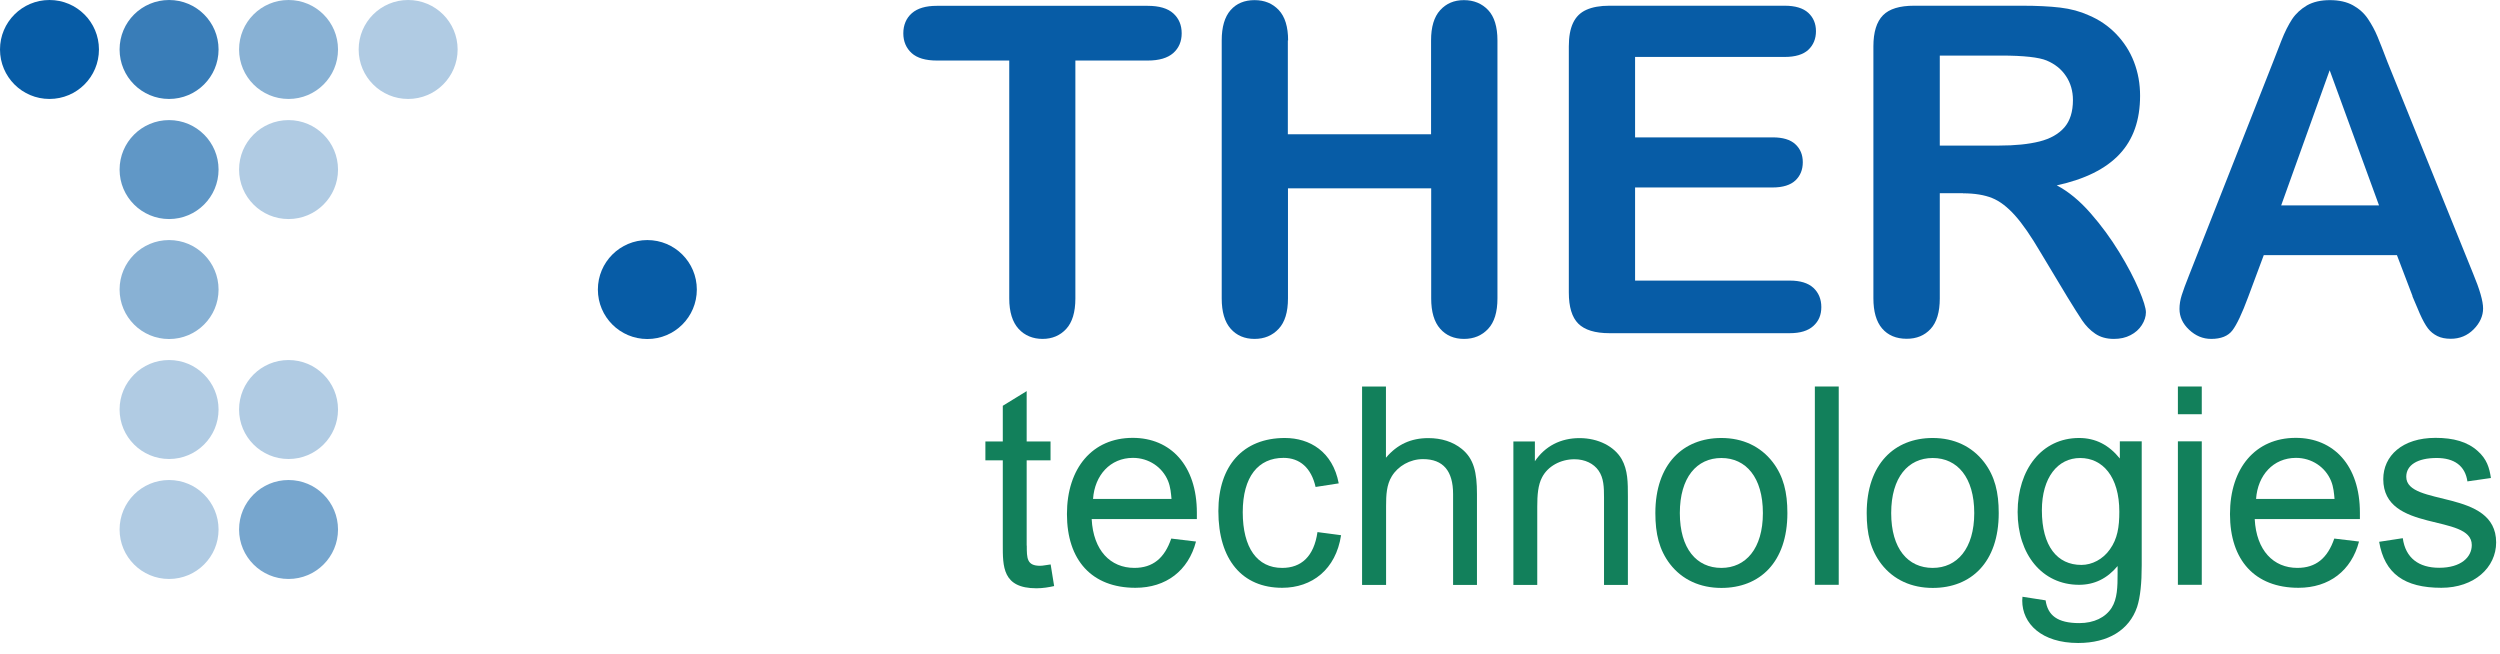 <svg width="153" height="40" viewBox="0 0 153 40" fill="none" xmlns="http://www.w3.org/2000/svg">
<path d="M70.242 3.705H65.813V18.268C65.813 19.105 65.623 19.729 65.25 20.132C64.878 20.535 64.391 20.741 63.805 20.741C63.219 20.741 62.709 20.535 62.336 20.124C61.964 19.713 61.766 19.097 61.766 18.268V3.705H57.337C56.645 3.705 56.128 3.553 55.793 3.249C55.458 2.944 55.283 2.541 55.283 2.039C55.283 1.537 55.458 1.111 55.808 0.806C56.158 0.502 56.668 0.357 57.33 0.357H70.242C70.942 0.357 71.466 0.51 71.809 0.822C72.151 1.133 72.319 1.537 72.319 2.039C72.319 2.541 72.144 2.944 71.801 3.249C71.451 3.553 70.934 3.705 70.242 3.705Z" fill="#075CA6"/>
<path d="M78.816 2.473V8.217H87.581V2.473C87.581 1.651 87.764 1.035 88.137 0.624C88.51 0.213 88.989 0.008 89.59 0.008C90.191 0.008 90.693 0.213 91.074 0.616C91.454 1.02 91.644 1.643 91.644 2.473V18.268C91.644 19.097 91.454 19.721 91.074 20.125C90.693 20.535 90.199 20.741 89.598 20.741C88.996 20.741 88.502 20.535 88.137 20.117C87.772 19.706 87.589 19.082 87.589 18.268V11.527H78.824V18.268C78.824 19.097 78.634 19.721 78.253 20.125C77.873 20.535 77.378 20.741 76.777 20.741C76.176 20.741 75.682 20.535 75.316 20.117C74.951 19.706 74.769 19.082 74.769 18.268V2.473C74.769 1.651 74.951 1.035 75.309 0.624C75.666 0.213 76.161 0.008 76.777 0.008C77.394 0.008 77.88 0.213 78.261 0.616C78.641 1.02 78.832 1.643 78.832 2.473H78.816Z" fill="#075CA6"/>
<path d="M109.213 3.485H100.067V8.407H108.49C109.106 8.407 109.57 8.544 109.874 8.826C110.179 9.107 110.331 9.472 110.331 9.929C110.331 10.386 110.179 10.758 109.882 11.04C109.585 11.321 109.114 11.473 108.49 11.473H100.067V17.172H109.532C110.171 17.172 110.651 17.317 110.978 17.614C111.297 17.91 111.465 18.306 111.465 18.793C111.465 19.28 111.305 19.653 110.978 19.949C110.651 20.246 110.171 20.391 109.532 20.391H98.5C97.617 20.391 96.978 20.193 96.59 19.805C96.202 19.417 96.012 18.778 96.012 17.903V2.838C96.012 2.252 96.095 1.78 96.27 1.407C96.445 1.035 96.712 0.768 97.085 0.601C97.457 0.434 97.929 0.35 98.5 0.35H109.22C109.867 0.35 110.346 0.494 110.666 0.784C110.978 1.073 111.137 1.445 111.137 1.91C111.137 2.374 110.978 2.762 110.666 3.051C110.354 3.34 109.867 3.485 109.22 3.485H109.213Z" fill="#075CA6"/>
<path d="M120.138 11.823H118.715V18.26C118.715 19.105 118.525 19.729 118.152 20.132C117.779 20.535 117.292 20.733 116.691 20.733C116.045 20.733 115.543 20.52 115.185 20.102C114.827 19.683 114.652 19.067 114.652 18.253V2.838C114.652 1.963 114.85 1.331 115.238 0.936C115.626 0.54 116.265 0.35 117.14 0.35H123.745C124.658 0.35 125.434 0.388 126.08 0.464C126.727 0.54 127.313 0.7 127.83 0.936C128.462 1.202 129.017 1.575 129.497 2.069C129.976 2.564 130.349 3.135 130.6 3.789C130.851 4.443 130.973 5.128 130.973 5.858C130.973 7.357 130.554 8.544 129.71 9.442C128.865 10.34 127.587 10.971 125.875 11.344C126.598 11.725 127.283 12.295 127.937 13.041C128.591 13.787 129.177 14.585 129.694 15.43C130.212 16.274 130.607 17.035 130.897 17.712C131.186 18.39 131.33 18.861 131.33 19.113C131.33 19.364 131.247 19.637 131.079 19.896C130.912 20.155 130.684 20.36 130.387 20.512C130.098 20.665 129.755 20.741 129.375 20.741C128.918 20.741 128.538 20.634 128.226 20.421C127.914 20.208 127.648 19.934 127.427 19.607C127.206 19.28 126.902 18.793 126.514 18.161L124.886 15.453C124.3 14.456 123.783 13.703 123.318 13.185C122.854 12.668 122.39 12.31 121.918 12.12C121.447 11.93 120.846 11.831 120.13 11.831L120.138 11.823ZM122.459 3.401H118.715V8.909H122.352C123.326 8.909 124.148 8.826 124.817 8.658C125.479 8.491 125.989 8.202 126.339 7.799C126.689 7.395 126.864 6.832 126.864 6.125C126.864 5.569 126.719 5.075 126.438 4.656C126.156 4.23 125.761 3.918 125.259 3.705C124.787 3.507 123.851 3.401 122.459 3.401Z" fill="#075CA6"/>
<path d="M147.651 18.131L146.692 15.613H138.543L137.585 18.184C137.212 19.189 136.892 19.866 136.626 20.216C136.36 20.566 135.926 20.741 135.325 20.741C134.815 20.741 134.366 20.551 133.971 20.178C133.575 19.805 133.385 19.379 133.385 18.907C133.385 18.633 133.43 18.352 133.522 18.063C133.613 17.773 133.765 17.363 133.971 16.845L139.099 3.827C139.243 3.454 139.418 3.005 139.624 2.48C139.829 1.955 140.05 1.522 140.278 1.172C140.514 0.822 140.818 0.548 141.191 0.327C141.572 0.114 142.036 0.008 142.591 0.008C143.147 0.008 143.626 0.114 144.006 0.327C144.387 0.54 144.691 0.814 144.919 1.156C145.148 1.499 145.345 1.856 145.505 2.244C145.665 2.633 145.87 3.15 146.114 3.797L151.349 16.731C151.759 17.713 151.965 18.428 151.965 18.877C151.965 19.326 151.775 19.767 151.387 20.155C150.999 20.543 150.534 20.733 149.987 20.733C149.667 20.733 149.393 20.68 149.165 20.566C148.937 20.452 148.746 20.299 148.594 20.102C148.442 19.904 148.275 19.607 148.092 19.196C147.917 18.793 147.765 18.435 147.636 18.123L147.651 18.131ZM139.609 12.569H145.596L142.576 4.299L139.609 12.569Z" fill="#075CA6"/>
<path d="M62.839 33.386C62.839 34.162 62.839 34.626 63.653 34.626C63.836 34.626 64.049 34.573 64.3 34.543L64.513 35.867C64.216 35.935 63.828 36.003 63.433 36.003C61.34 36.003 61.371 34.664 61.371 33.31V28.174H60.306V27.018H61.371V24.834L62.832 23.936V27.018H64.293V28.174H62.832V33.394L62.839 33.386Z" fill="#12805B"/>
<path d="M66.811 31.773C66.91 33.69 67.96 34.755 69.421 34.755C70.554 34.755 71.27 34.162 71.68 32.96L73.195 33.142C72.73 34.923 71.368 35.973 69.489 35.973C66.811 35.973 65.297 34.276 65.297 31.461C65.297 28.646 66.857 26.797 69.322 26.797C71.635 26.797 73.248 28.478 73.248 31.377V31.765H66.811V31.773ZM71.696 30.533C71.665 30.213 71.642 29.817 71.483 29.429C71.133 28.585 70.303 28.022 69.337 28.022C67.945 28.022 66.994 29.087 66.895 30.533H71.703H71.696Z" fill="#12805B"/>
<path d="M80.514 29.802C80.248 28.631 79.548 28.022 78.551 28.022C77.007 28.022 76.056 29.171 76.056 31.347C76.056 33.523 76.938 34.756 78.468 34.756C79.632 34.756 80.415 34.063 80.629 32.564L82.074 32.755C81.754 34.855 80.294 35.973 78.468 35.973C76.04 35.973 74.564 34.276 74.564 31.279C74.564 28.501 76.079 26.805 78.635 26.805C80.149 26.805 81.564 27.634 81.93 29.582L80.514 29.802Z" fill="#12805B"/>
<path d="M83.359 35.79V23.654H84.82V28.014C85.505 27.2 86.35 26.812 87.415 26.812C88.214 26.812 88.914 27.033 89.461 27.474C90.207 28.083 90.39 28.912 90.39 30.236V35.798H88.929V30.236C88.929 28.828 88.328 28.098 87.088 28.098C86.289 28.098 85.558 28.524 85.178 29.148C84.858 29.673 84.828 30.282 84.828 30.982V35.798H83.367L83.359 35.79Z" fill="#12805B"/>
<path d="M93.92 28.25C94.552 27.299 95.518 26.812 96.667 26.812C97.816 26.812 98.797 27.322 99.246 28.098C99.627 28.775 99.627 29.521 99.627 30.388V35.798H98.166V30.457C98.166 29.81 98.15 29.255 97.831 28.798C97.534 28.372 97.002 28.106 96.355 28.106C95.51 28.106 94.727 28.532 94.377 29.209C94.126 29.681 94.08 30.297 94.08 31.005V35.798H92.619V27.018H93.935V28.258L93.92 28.25Z" fill="#12805B"/>
<path d="M105.348 26.805C106.649 26.805 107.744 27.314 108.49 28.281C109.152 29.148 109.388 30.13 109.388 31.4C109.388 34.421 107.691 35.981 105.348 35.981C104.054 35.981 102.951 35.486 102.205 34.52C101.543 33.652 101.308 32.671 101.308 31.4C101.308 28.402 103.004 26.805 105.348 26.805ZM105.348 34.756C106.831 34.756 107.889 33.584 107.889 31.4C107.889 29.217 106.854 28.03 105.348 28.03C103.841 28.03 102.806 29.217 102.806 31.4C102.806 33.584 103.834 34.756 105.348 34.756Z" fill="#12805B"/>
<path d="M112.53 35.79H111.069V23.654H112.53V35.79Z" fill="#12805B"/>
<path d="M118.282 26.805C119.583 26.805 120.679 27.314 121.425 28.281C122.087 29.148 122.322 30.13 122.322 31.4C122.322 34.421 120.626 35.981 118.282 35.981C116.989 35.981 115.886 35.486 115.14 34.52C114.478 33.652 114.242 32.671 114.242 31.4C114.242 28.402 115.939 26.805 118.282 26.805ZM118.282 34.756C119.766 34.756 120.824 33.584 120.824 31.4C120.824 29.217 119.789 28.03 118.282 28.03C116.776 28.03 115.741 29.217 115.741 31.4C115.741 33.584 116.768 34.756 118.282 34.756Z" fill="#12805B"/>
<path d="M129.726 27.01H131.073V34.603C131.073 35.669 130.989 36.536 130.791 37.145C130.312 38.552 129.026 39.351 127.185 39.351C124.94 39.351 123.761 38.164 123.761 36.757C123.761 36.658 123.776 36.62 123.776 36.521L125.191 36.741C125.321 37.654 125.907 38.134 127.253 38.134C128.151 38.134 128.851 37.791 129.232 37.198C129.582 36.642 129.597 35.927 129.597 35.083V34.642C128.965 35.402 128.182 35.79 127.238 35.79C124.978 35.79 123.479 33.926 123.479 31.332C123.479 28.737 124.956 26.805 127.238 26.805C128.25 26.805 129.064 27.231 129.734 28.06V27.01H129.726ZM127.383 34.573C128.029 34.573 128.699 34.231 129.125 33.622C129.589 32.975 129.703 32.252 129.703 31.317C129.703 29.163 128.676 28.03 127.307 28.03C125.937 28.03 124.963 29.217 124.963 31.233C124.963 33.439 125.914 34.573 127.375 34.573H127.383Z" fill="#12805B"/>
<path d="M133.287 25.351V23.654H134.748V25.351H133.287ZM133.287 35.79V27.01H134.748V35.79H133.287Z" fill="#12805B"/>
<path d="M137.989 31.773C138.088 33.69 139.138 34.755 140.598 34.755C141.732 34.755 142.447 34.162 142.858 32.96L144.372 33.142C143.908 34.923 142.546 35.973 140.667 35.973C137.989 35.973 136.475 34.276 136.475 31.461C136.475 28.646 138.034 26.797 140.5 26.797C142.813 26.797 144.426 28.478 144.426 31.377V31.765H137.989V31.773ZM142.873 30.533C142.843 30.213 142.82 29.817 142.66 29.429C142.31 28.585 141.481 28.022 140.515 28.022C139.122 28.022 138.171 29.087 138.072 30.533H142.881H142.873Z" fill="#12805B"/>
<path d="M151.007 29.468C150.87 28.501 150.192 28.029 149.127 28.029C147.933 28.029 147.263 28.471 147.263 29.178C147.263 31.027 152.764 29.893 152.764 33.196C152.764 34.725 151.433 35.973 149.409 35.973C147.149 35.973 145.932 35.105 145.604 33.158L147.05 32.937C147.218 34.154 148.032 34.748 149.279 34.748C150.611 34.748 151.273 34.101 151.273 33.355C151.273 31.408 145.856 32.64 145.856 29.323C145.856 27.9 147.02 26.797 149.051 26.797C150.147 26.797 151.014 27.033 151.646 27.611C152.193 28.105 152.346 28.608 152.445 29.254L151.014 29.46L151.007 29.468Z" fill="#12805B"/>
<path d="M21.95 3.028C21.95 1.354 23.305 0 24.978 0C26.652 0 28.007 1.354 28.007 3.028C28.007 4.702 26.652 6.056 24.978 6.056C23.305 6.056 21.95 4.702 21.95 3.028Z" fill="#B0CBE3"/>
<path d="M0 3.028C0 1.354 1.354 0 3.028 0C4.702 0 6.056 1.354 6.056 3.028C6.056 4.702 4.702 6.056 3.028 6.056C1.354 6.056 0 4.702 0 3.028Z" fill="#075CA6"/>
<path d="M7.319 3.028C7.319 1.354 8.674 0 10.348 0C12.021 0 13.376 1.354 13.376 3.028C13.376 4.702 12.021 6.056 10.348 6.056C8.674 6.056 7.319 4.702 7.319 3.028Z" fill="#397DB8"/>
<path d="M14.631 3.028C14.631 1.354 15.985 0 17.659 0C19.333 0 20.687 1.354 20.687 3.028C20.687 4.702 19.333 6.056 17.659 6.056C15.985 6.056 14.631 4.702 14.631 3.028Z" fill="#88B1D4"/>
<path d="M7.319 10.378C7.319 8.704 8.674 7.35 10.348 7.35C12.021 7.35 13.376 8.704 13.376 10.378C13.376 12.052 12.021 13.406 10.348 13.406C8.674 13.406 7.319 12.052 7.319 10.378Z" fill="#6097C6"/>
<path d="M14.631 10.378C14.631 8.704 15.985 7.35 17.659 7.35C19.333 7.35 20.687 8.704 20.687 10.378C20.687 12.052 19.333 13.406 17.659 13.406C15.985 13.406 14.631 12.052 14.631 10.378Z" fill="#B0CBE3"/>
<path d="M7.319 17.72C7.319 16.047 8.674 14.692 10.348 14.692C12.021 14.692 13.376 16.047 13.376 17.72C13.376 19.394 12.021 20.748 10.348 20.748C8.674 20.748 7.319 19.394 7.319 17.72Z" fill="#88B1D4"/>
<path d="M36.59 17.72C36.59 16.047 37.944 14.692 39.618 14.692C41.292 14.692 42.646 16.047 42.646 17.72C42.646 19.394 41.292 20.748 39.618 20.748C37.944 20.748 36.59 19.394 36.59 17.72Z" fill="#075CA6"/>
<path d="M7.319 25.063C7.319 23.389 8.674 22.034 10.348 22.034C12.021 22.034 13.376 23.389 13.376 25.063C13.376 26.736 12.021 28.091 10.348 28.091C8.674 28.091 7.319 26.736 7.319 25.063Z" fill="#B0CBE3"/>
<path d="M14.631 25.063C14.631 23.389 15.985 22.034 17.659 22.034C19.333 22.034 20.687 23.389 20.687 25.063C20.687 26.736 19.333 28.091 17.659 28.091C15.985 28.091 14.631 26.736 14.631 25.063Z" fill="#B0CBE3"/>
<path d="M7.319 32.405C7.319 30.731 8.674 29.377 10.348 29.377C12.021 29.377 13.376 30.731 13.376 32.405C13.376 34.079 12.021 35.433 10.348 35.433C8.674 35.433 7.319 34.079 7.319 32.405Z" fill="#B0CBE3"/>
<path d="M14.631 32.405C14.631 30.731 15.985 29.377 17.659 29.377C19.333 29.377 20.687 30.731 20.687 32.405C20.687 34.079 19.333 35.433 17.659 35.433C15.985 35.433 14.631 34.079 14.631 32.405Z" fill="#77A6CE"/>
</svg>

